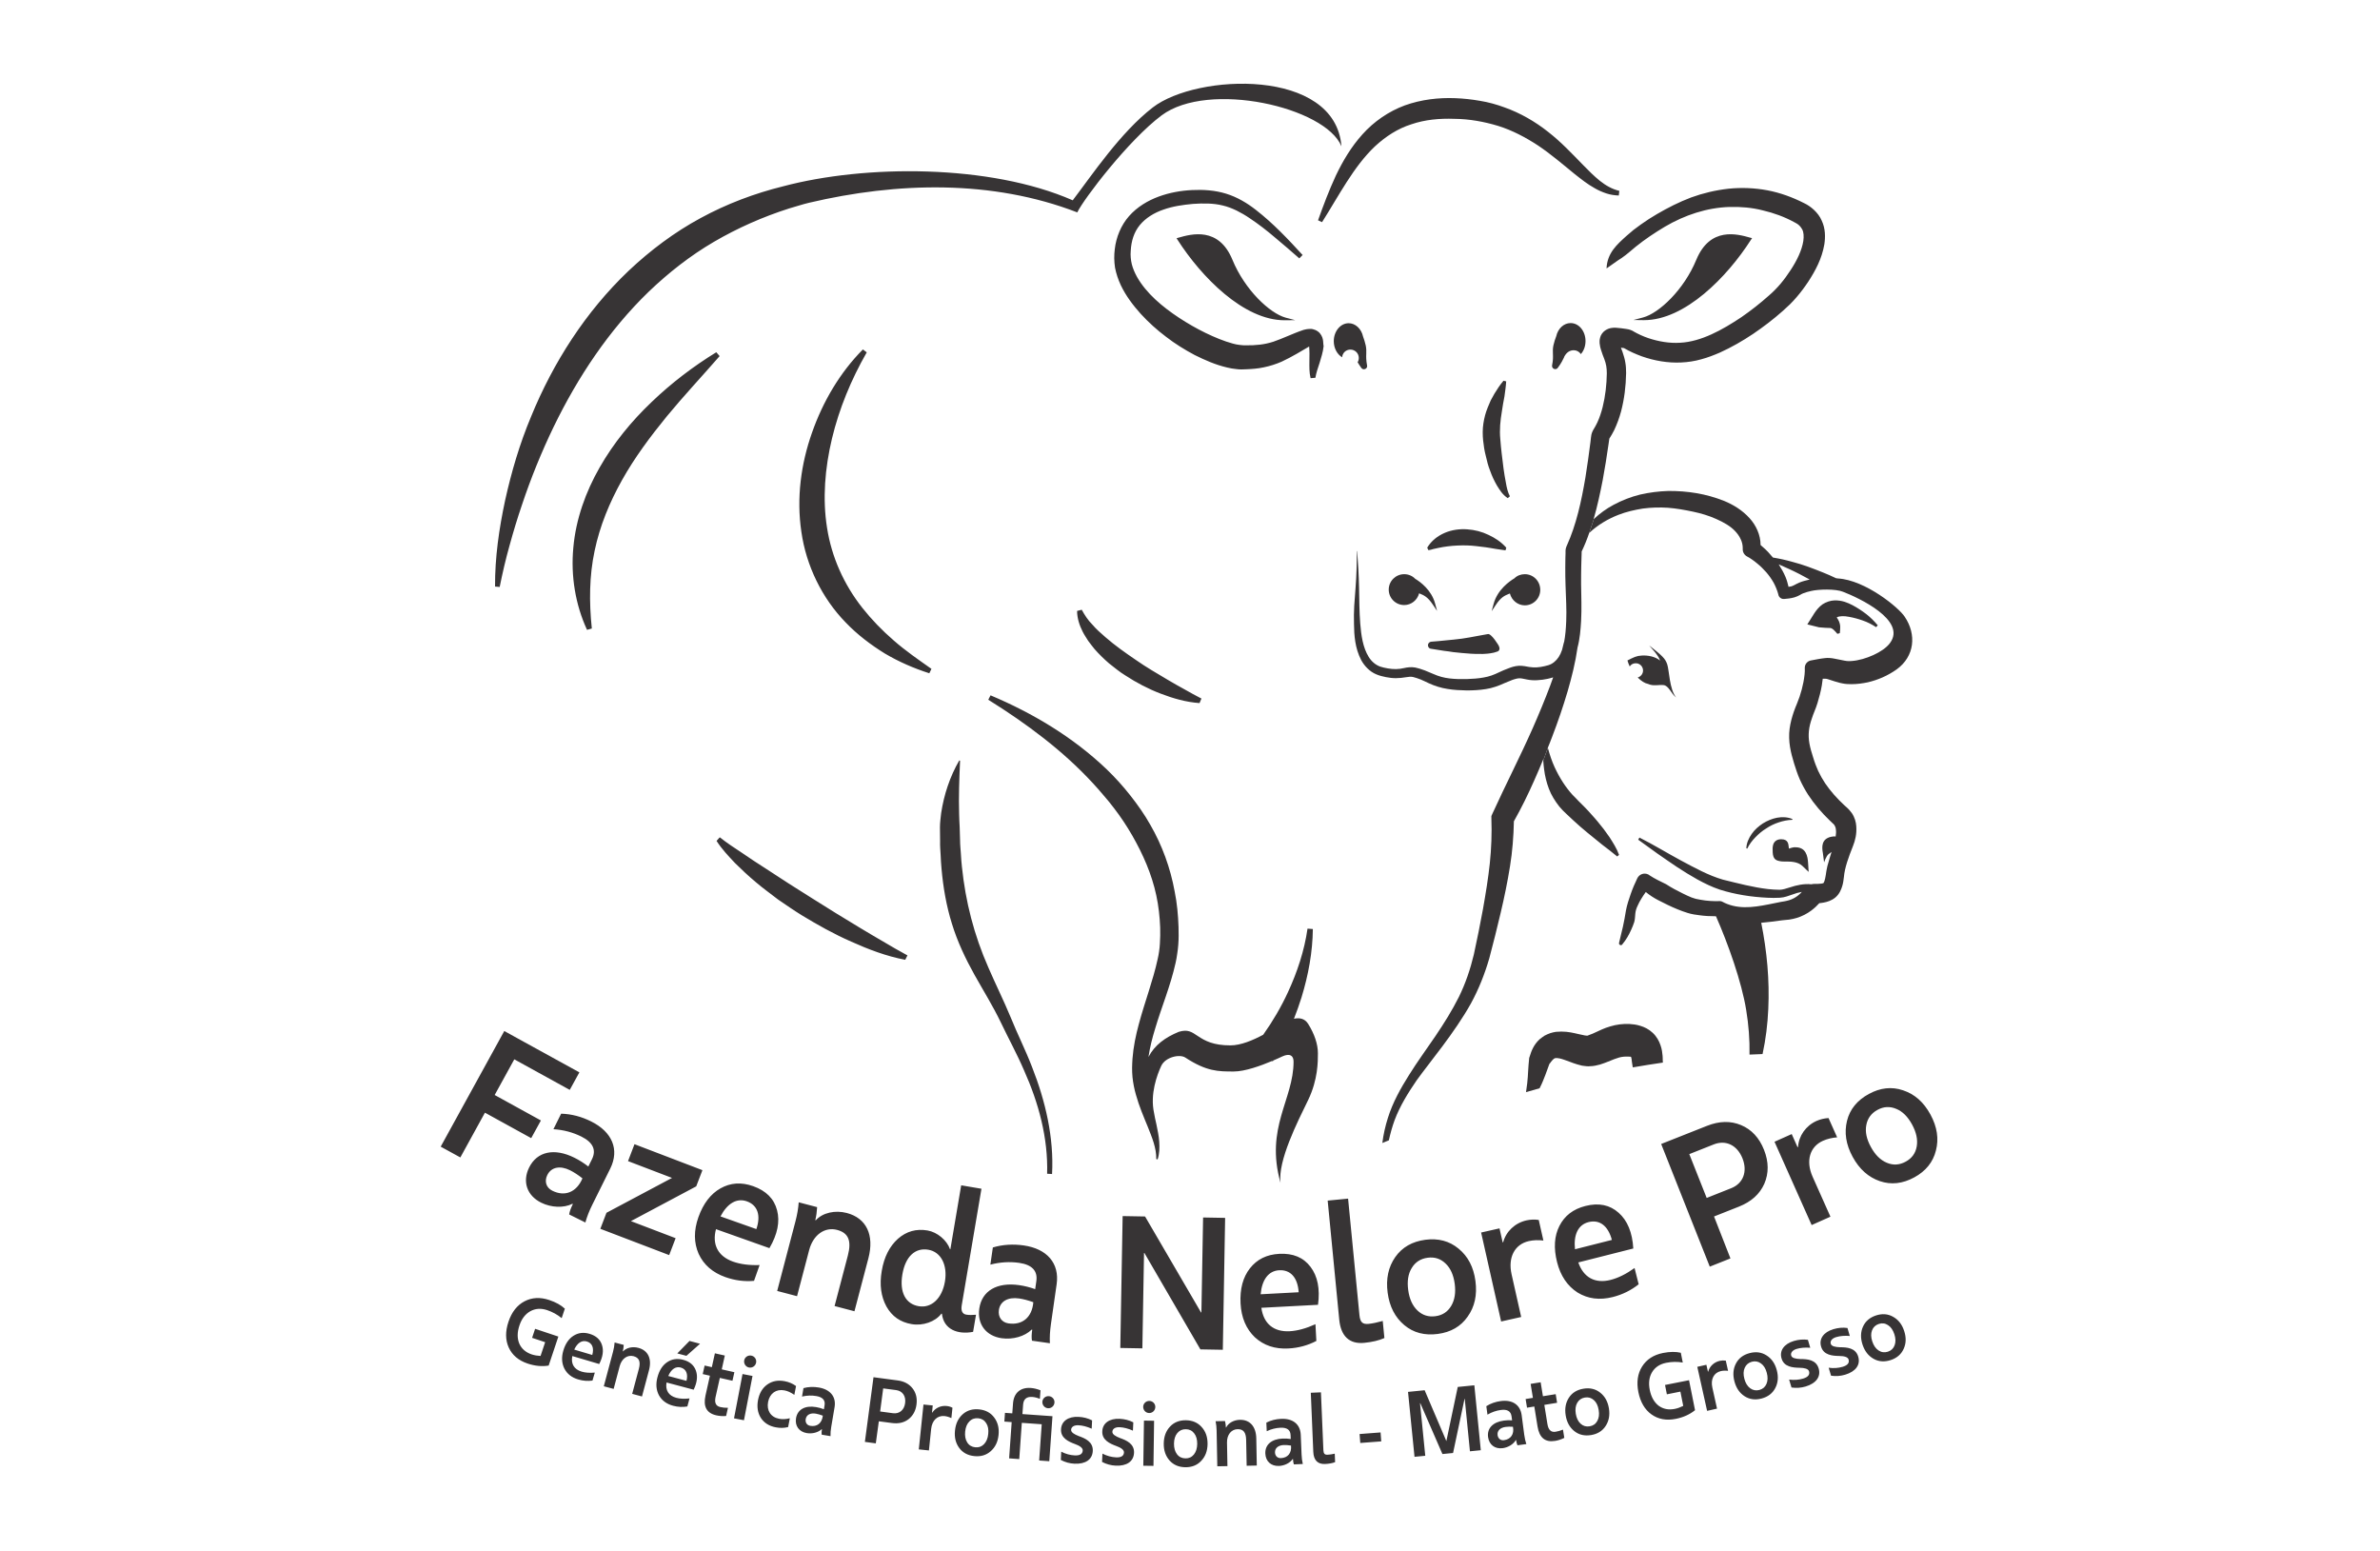 <?xml version="1.0" encoding="UTF-8"?>
<!DOCTYPE svg PUBLIC "-//W3C//DTD SVG 1.1//EN" "http://www.w3.org/Graphics/SVG/1.1/DTD/svg11.dtd">
<!-- Creator: CorelDRAW 2020 (64 Bit) -->
<svg xmlns="http://www.w3.org/2000/svg" xml:space="preserve" width="660px" height="430px" version="1.1" style="shape-rendering:geometricPrecision; text-rendering:geometricPrecision; image-rendering:optimizeQuality; fill-rule:evenodd; clip-rule:evenodd"
viewBox="0 0 66000 42994"
 xmlns:xlink="http://www.w3.org/1999/xlink"
 xmlns:xodm="http://www.corel.com/coreldraw/odm/2003">
 <defs>
  <style type="text/css">
   <![CDATA[
    .fil0 {fill:#373435}
    .fil2 {fill:#373435;fill-rule:nonzero}
    .fil1 {fill:#373435;fill-rule:nonzero}
   ]]>
  </style>
 </defs>
 <g id="Camada_x0020_1">
  <g id="_198961306736">
   <g>
    <g>
     <path class="fil0" d="M24036 9767c-436,761 -765,1562 -964,2389 -196,823 -266,1669 -137,2477 126,809 466,1569 979,2219 258,325 550,628 875,908 321,281 679,528 1041,783l-59 122c-428,-137 -846,-318 -1237,-550 -388,-240 -760,-521 -1085,-861 -654,-672 -1093,-1572 -1226,-2510 -140,-938 -11,-1887 295,-2751 303,-864 776,-1668 1411,-2307l107 81zm-4080 104c-495,568 -1000,1107 -1466,1672 -461,565 -893,1145 -1240,1765 -347,620 -617,1273 -761,1964 -147,690 -155,1410 -77,2152l-133 37c-321,-694 -454,-1491 -380,-2278 70,-790 343,-1550 731,-2226 387,-679 882,-1281 1436,-1809 550,-528 1155,-989 1798,-1384l92 107zm10042 7033c81,147 170,288 292,409 110,130 240,244 369,355 258,225 546,428 834,624 288,203 591,376 894,557 151,93 306,174 461,262l233 130c77,40 155,81 236,125l-52 126c-376,-26 -734,-130 -1078,-262 -343,-130 -672,-303 -982,-506 -159,-96 -302,-218 -450,-333 -140,-121 -277,-254 -403,-398 -59,-78 -121,-148 -177,-229 -51,-85 -107,-163 -151,-251 -89,-174 -155,-377 -155,-576l129 -33zm18541 -10316c-362,-103 -1115,-313 -1499,613 -344,835 -1034,1481 -1477,1599l-266 70 273 4c8,0 15,0 22,0 1134,0 2304,-1196 2965,-2230l30 -44 -48 -12zm-14362 613c-380,-926 -1137,-716 -1499,-613l-51 15 29 45c661,1030 1831,2229 2965,2229 7,0 14,0 22,0l273 -3 -266 -70c-439,-122 -1129,-768 -1473,-1603zm6509 7473c-207,-15 -428,14 -624,99 -196,85 -369,218 -484,410l34 70c48,-7 92,-18 136,-33l133 -29 133 -26 133 -19c173,-22 347,-29 524,-26 177,4 351,30 532,52 88,11 181,30 269,44 93,11 181,30 277,41l22 -74c-144,-162 -310,-269 -491,-354 -184,-89 -384,-141 -594,-155zm1074 -1292c-26,-133 -48,-266 -66,-399 -33,-270 -70,-539 -89,-809 -26,-262 0,-513 45,-779 18,-133 44,-269 70,-406 18,-136 40,-273 48,-417l-74 -18c-100,118 -177,236 -251,358 -33,62 -70,125 -104,188 -29,66 -59,133 -84,199 -56,137 -96,285 -119,440 -25,151 -22,328 -7,472 15,148 37,288 74,428l52 211c18,70 44,137 70,207 48,136 110,269 184,398 78,126 159,262 303,355l59 -52c-59,-111 -89,-244 -111,-376zm-2514 2665c-81,-85 -192,-129 -306,-129 -237,0 -429,192 -429,428 0,236 192,428 429,428 195,0 365,-136 413,-325 11,4 19,8 30,12 99,40 210,88 350,299l119 177 -56 -207c-99,-373 -413,-602 -550,-683zm3039 -129c-111,0 -215,40 -288,114 -137,82 -469,314 -576,705l-56 207 118 -177c141,-214 251,-258 351,-299 11,-4 26,-11 37,-15 48,188 218,329 414,329 236,0 428,-192 428,-429 0,-243 -192,-435 -428,-435zm-2681 1938c15,-37 48,-63 85,-66 137,-11 273,-22 406,-37l225 -22 222 -26c144,-22 284,-45 406,-70 74,-11 251,-45 310,-56 100,-26 303,321 303,321 37,71 29,141 -37,163 -66,26 -133,40 -192,48 -52,7 -100,15 -148,15 -48,3 -92,7 -136,3 -177,4 -344,-11 -510,-26l-243 -25c-41,-4 -82,-11 -122,-19 -41,-4 -81,-11 -122,-15 -126,-18 -247,-37 -373,-59 -55,-7 -92,-70 -74,-129zm-1694 -7727c-26,-140 -26,-236 -22,-321 3,-78 3,-148 -15,-233 -22,-92 -48,-181 -74,-247 -48,-218 -214,-369 -399,-369 -229,0 -413,225 -413,498 0,196 96,366 232,447 8,-122 107,-214 229,-214 129,0 233,103 233,232 0,45 -11,85 -33,118 25,45 59,96 103,159 18,22 44,37 70,37 11,0 26,-4 37,-7 41,-19 63,-59 52,-100zm5471 -247c63,-115 151,-174 262,-174 81,0 155,44 196,107 81,-92 129,-218 129,-362 0,-277 -185,-498 -413,-498 -189,0 -351,151 -399,365 -30,74 -56,159 -78,252 -18,84 -18,158 -14,232 3,85 7,181 -23,321 -7,41 11,82 52,100 11,4 22,7 37,7 26,0 52,-11 70,-37 100,-132 140,-225 170,-284 0,-4 4,-15 11,-29zm-29653 6379c-4,-805 111,-1602 280,-2392 174,-786 403,-1566 717,-2315 612,-1499 1513,-2913 2709,-4050 599,-565 1267,-1067 1990,-1458 724,-395 1499,-687 2293,-883 2266,-603 5731,-620 8031,388 537,-704 1323,-1881 2219,-2574 1222,-946 5065,-1099 5233,1078 -443,-1089 -3687,-1830 -4987,-859 -914,683 -2156,2311 -2339,2690 -2360,-912 -4999,-841 -7433,-268 -189,44 -370,107 -554,158 -731,233 -1433,543 -2090,927 -657,384 -1259,857 -1809,1384 -1096,1060 -1960,2356 -2636,3748 -336,697 -631,1421 -878,2163 -126,369 -240,746 -344,1126 -107,380 -195,761 -273,1148l-129 -11zm11375 10349c-525,-100 -1019,-288 -1496,-503 -480,-210 -934,-465 -1377,-734 -221,-137 -435,-285 -650,-432 -103,-78 -206,-155 -310,-236 -103,-78 -206,-159 -306,-244 -100,-85 -199,-170 -295,-259l-285 -273c-181,-192 -365,-384 -513,-616l89 -100c195,155 413,299 627,439 211,144 425,288 643,425 428,281 860,561 1296,831 432,276 871,542 1310,808 218,133 440,262 661,391 222,133 443,259 668,381l-62 122zm11588 -17160c-7,-56 -22,-130 -88,-211 -67,-81 -188,-125 -262,-122 -78,0 -141,12 -189,26 -107,33 -166,63 -240,89l-206 85c-137,59 -270,111 -395,155 -126,40 -244,66 -370,81 -125,15 -258,22 -398,19 -33,0 -74,0 -100,-4 -26,-4 -48,-4 -77,-8 -56,-7 -115,-18 -178,-36 -247,-67 -505,-174 -757,-296 -251,-122 -494,-262 -731,-417 -465,-306 -911,-679 -1170,-1137 -63,-115 -114,-233 -144,-351 -11,-59 -26,-118 -29,-181 -4,-59 -8,-129 0,-195 14,-262 88,-510 251,-709 162,-196 395,-340 653,-428 259,-93 539,-133 820,-159 284,-19 565,-22 827,44 133,30 258,81 384,140 125,63 247,133 365,214 240,159 473,340 698,532 229,188 450,384 676,580l92 -93c-403,-439 -812,-875 -1296,-1251 -240,-188 -517,-355 -827,-450 -310,-96 -635,-115 -941,-100 -311,15 -624,70 -927,181 -299,110 -594,284 -820,539 -225,254 -361,590 -398,919 -11,85 -15,162 -15,251 0,89 11,177 22,262 33,170 89,332 159,484 144,303 343,561 554,797 214,233 450,447 701,635 247,192 517,358 794,506 284,140 572,270 904,347 81,19 170,37 262,44 45,8 96,8 144,8 48,0 82,-4 122,-4 159,-7 325,-18 491,-55 166,-34 336,-89 488,-155 151,-71 288,-144 417,-218l347 -203c11,118 11,266 7,410 0,151 -7,306 33,468l133 -11c22,-136 70,-273 118,-417 41,-144 93,-288 111,-465 -11,-33 -7,-81 -15,-140zm-140 -3345c148,-414 303,-827 491,-1233 192,-403 425,-801 742,-1152 314,-351 724,-635 1174,-801 454,-163 938,-218 1396,-200 229,8 461,34 690,74 229,37 458,100 676,181 439,155 853,395 1211,679 361,281 668,610 971,920 151,155 302,306 461,435 163,130 340,233 543,281l-15 129c-118,-4 -236,-22 -347,-59 -111,-37 -221,-85 -321,-144 -203,-111 -380,-255 -554,-391 -343,-281 -672,-561 -1019,-794 -351,-229 -716,-421 -1107,-543 -392,-118 -798,-192 -1211,-195 -414,-15 -816,22 -1193,151 -376,118 -712,336 -1011,613 -595,565 -994,1358 -1466,2101l-111 -52zm-9927 14985c-23,513 -41,1004 -26,1484 0,122 11,237 15,358l11 366c0,122 14,244 22,365 7,122 15,244 29,366 100,971 336,1894 735,2798 196,454 421,905 617,1377 184,458 413,909 594,1381 369,938 609,1950 554,2965l-137 -8c30,-989 -236,-1964 -639,-2864 -195,-455 -435,-890 -653,-1348 -214,-443 -476,-864 -724,-1307 -247,-443 -472,-915 -624,-1414 -155,-495 -243,-1011 -288,-1521 -14,-129 -18,-255 -25,-384 -8,-129 -19,-255 -15,-384l-4 -384c0,-129 19,-262 33,-391 78,-517 244,-1015 502,-1462l23 7zm11123 -2791c89,163 233,318 417,395 96,41 181,59 270,78 89,18 181,29 277,29 92,0 192,-11 277,-26 85,-14 136,-18 195,-7 26,7 63,18 104,30 37,14 74,25 111,40 73,30 144,67 225,104 159,73 343,132 520,158 178,30 351,37 528,41 174,0 351,-8 532,-37 181,-26 369,-96 520,-166 78,-33 148,-63 218,-89 37,-15 74,-22 111,-33 30,-7 55,-11 81,-11 48,-4 115,15 211,33 92,19 195,26 291,19 100,-4 192,-19 281,-37 44,-11 100,-23 155,-41 -26,74 -52,148 -78,218 -151,402 -317,801 -491,1196 -350,790 -749,1562 -1107,2348l-37 81 0 63 0 0c15,428 0,834 -44,1255 -45,421 -115,842 -189,1263 -77,421 -162,842 -254,1263 -96,402 -229,797 -414,1174 -188,376 -413,734 -653,1089 -240,354 -499,705 -731,1078 -233,369 -451,760 -584,1185 -73,229 -125,461 -155,698 63,-26 122,-48 181,-74 41,-189 93,-377 159,-558 148,-395 373,-757 613,-1107 360,-502 1049,-1313 1506,-2134 214,-392 380,-812 506,-1244 111,-421 218,-842 317,-1267 100,-424 189,-853 259,-1292 66,-406 99,-834 107,-1244 207,-366 391,-742 561,-1126 85,-192 170,-388 251,-587l2 30 128 -353 -1 -2c41,-103 85,-207 122,-310 159,-414 303,-834 428,-1259 115,-395 215,-797 274,-1211 66,-247 84,-495 99,-735 19,-347 4,-694 0,-1019 0,-166 0,-332 4,-498l7 -247 4 -126 0 -37c81,-170 151,-343 210,-517l1 0 128 -386 -7 6c104,-358 181,-720 251,-1078 63,-336 115,-672 163,-1004l18 -126 4 -26c48,-77 96,-155 133,-232 81,-170 144,-344 192,-521 92,-354 133,-697 140,-1063 0,-96 -4,-196 -22,-295 -15,-100 -48,-203 -78,-292 -14,-44 -29,-81 -44,-118l52 7 33 4c162,96 325,166 495,229 347,122 720,188 1092,170 185,-8 377,-37 558,-89 181,-48 347,-114 513,-185 325,-147 631,-324 919,-516 288,-196 565,-406 827,-639 67,-59 129,-118 196,-181 66,-66 129,-133 188,-203 118,-137 225,-281 325,-432 196,-303 373,-628 443,-1030 30,-199 33,-436 -74,-661 -96,-225 -310,-399 -483,-480 -325,-166 -669,-291 -1023,-358 -354,-66 -720,-81 -1078,-44 -358,40 -705,122 -1037,243 -333,126 -646,285 -949,462 -152,88 -299,184 -440,284 -70,52 -140,104 -210,155l-199 170c-255,233 -528,465 -547,897 144,-96 277,-203 421,-291 140,-96 262,-207 388,-311 255,-206 528,-387 805,-553 557,-329 1177,-532 1801,-550 310,-8 624,18 923,96 299,70 595,177 864,324l48 26 37 22c22,15 44,30 59,48 37,34 59,71 81,107 41,78 48,192 30,322 -41,262 -181,546 -351,804 -85,130 -177,259 -277,377 -51,59 -99,115 -155,170 -55,55 -111,111 -173,162 -240,214 -495,414 -761,598 -531,355 -1118,680 -1698,709 -295,19 -598,-33 -886,-129 -140,-48 -284,-114 -406,-184l-11 -8c-15,-7 -30,-18 -45,-22 -29,-15 -62,-22 -92,-30l-66 -11 -130 -18c-48,-7 -96,-11 -158,-15 -34,0 -67,0 -115,8 -44,7 -103,22 -173,70 -70,48 -122,129 -137,195 -18,67 -18,115 -15,155 8,85 22,130 37,181 30,104 67,189 93,259 51,133 70,251 70,398 -4,307 -41,635 -115,931 -37,147 -85,295 -147,428 -30,67 -67,129 -104,192 0,0 -22,33 -33,63 -15,29 -22,59 -30,92l-11 74 -14 125c-41,333 -89,661 -141,990 -110,650 -251,1299 -513,1879l-7 15c-8,15 -11,26 -15,40 -7,26 -15,56 -15,85l0 74 -4 126 -3 254c0,170 0,340 7,510 11,343 33,668 19,993 -8,199 -23,399 -59,583l-4 0c-15,70 -33,141 -52,211 -15,37 -29,74 -44,111 -59,125 -144,221 -251,280 -56,30 -107,44 -189,63 -73,18 -147,29 -217,33 -70,4 -137,0 -211,-11 -70,-11 -170,-37 -288,-33 -59,4 -114,15 -166,29 -44,15 -88,26 -129,45 -85,29 -170,70 -244,103 -151,74 -280,122 -435,148 -152,29 -310,37 -473,44 -159,4 -325,0 -476,-18 -155,-19 -296,-56 -443,-122 -74,-30 -155,-67 -240,-100 -41,-15 -85,-29 -129,-44 -45,-11 -85,-26 -141,-37 -107,-19 -221,-4 -302,15 -82,18 -152,29 -226,29 -73,0 -147,-4 -225,-18 -77,-15 -159,-30 -218,-52 -129,-48 -240,-144 -317,-270 -159,-258 -207,-594 -233,-923 -26,-332 -26,-664 -33,-1000 -7,-336 -26,-672 -52,-1008l-7 0c-4,336 -11,672 -37,1008l-37 502c-11,170 -11,340 -7,510 4,313 26,668 199,1000l0 0zm-1200 10899c0,-248 -96,-532 -269,-809 -96,-155 -244,-177 -395,-144 77,-196 148,-395 210,-594 189,-617 307,-1256 314,-1894l-148 -11c-88,613 -284,1203 -542,1761 -192,417 -425,812 -687,1181 -281,151 -620,295 -908,295 -480,0 -709,-129 -897,-254 -189,-126 -288,-196 -536,-122 -376,155 -668,365 -841,698 40,-266 107,-532 188,-794 173,-587 421,-1170 565,-1817 18,-81 33,-162 44,-247 15,-81 22,-170 30,-255 14,-169 11,-328 7,-494 -11,-329 -41,-657 -107,-982 -118,-650 -347,-1281 -676,-1850 -162,-288 -350,-554 -553,-812 -204,-259 -421,-499 -654,-724 -938,-897 -2056,-1561 -3223,-2053l-63 122c1067,665 2071,1414 2898,2311 104,111 203,226 303,344 100,114 196,232 288,354 185,240 351,491 502,753 299,521 543,1075 668,1662 63,291 96,590 108,893 3,148 3,303 -8,447 -4,70 -11,140 -22,214 -7,70 -26,144 -41,218 -125,583 -354,1174 -520,1794 -85,310 -152,635 -177,964 -4,85 -11,166 -11,251 0,88 3,173 11,258 18,170 51,336 96,491 88,318 214,609 332,897 114,288 236,572 232,886l37 8c52,-155 56,-325 45,-488 -11,-162 -45,-321 -78,-480 -15,-62 -29,-121 -40,-181 -8,-44 -15,-88 -26,-140 -115,-524 85,-1056 199,-1303 115,-247 510,-332 665,-233 594,388 911,388 1347,388 310,0 757,-162 1063,-292l19 11c4,-7 11,-18 15,-25 107,-45 192,-85 247,-111 218,-100 314,-19 314,144 0,1056 -794,1827 -362,3359 -78,-609 473,-1694 772,-2307 265,-557 265,-1045 265,-1288z"/>
    </g>
    <g>
     <path class="fil1" d="M51751 17022c-122,-93 -240,-170 -377,-244 -137,-70 -295,-140 -506,-133 -103,4 -225,41 -325,107 -99,70 -170,159 -229,248l-195 310 325 81 0 0c114,11 232,18 291,18 34,-3 67,11 107,45 37,33 74,74 111,118l67 -19c7,-55 11,-110 11,-173 0,-59 -19,-140 -63,-211 -11,-18 -22,-33 -33,-51 3,-4 7,-4 11,-8 70,-33 195,-37 321,-11 129,22 266,59 391,104 129,44 251,107 369,184l45 -51c-96,-115 -203,-222 -321,-314zm-1769 6985c-129,-122 -336,-122 -472,-122 -48,0 -85,0 -115,-4l-18 -3c-118,-19 -207,-48 -218,-244 -4,-78 -7,-155 15,-222 29,-88 103,-140 203,-144 11,0 18,0 26,0 184,0 192,137 199,203 0,19 4,37 7,56 11,-4 22,-8 34,-11 33,-11 70,-22 107,-26 14,0 25,0 40,0 288,0 340,236 351,443l15 240 -174 -166zm-3747 -5586c-55,-166 -137,-240 -502,-528 51,63 262,277 303,421 -133,-115 -348,-151 -510,-140 -144,7 -221,48 -395,136 15,56 37,111 63,166 33,-51 88,-85 155,-88 111,-8 207,77 214,188 7,96 -59,181 -148,207 96,96 200,162 285,177 155,70 288,18 432,33 144,15 206,233 350,344 -188,-226 -192,-750 -247,-916zm2193 5098c4,-144 66,-280 148,-398 81,-118 192,-214 310,-292 121,-74 254,-133 398,-159 141,-26 292,-18 421,37l0 22c-133,4 -258,30 -380,71 -122,40 -240,96 -347,169 -111,67 -210,152 -299,244 -89,92 -170,196 -225,314l-26 -8zm-5632 -2432c4,79 14,161 24,243 22,181 66,362 133,539 66,177 170,340 288,491l96 107c33,33 63,63 96,93l192 180c129,119 262,237 398,347l410 333c141,107 281,214 414,325l51 -45c-66,-184 -169,-339 -265,-491l-159 -221 -166 -207c-56,-70 -115,-133 -174,-199 -59,-63 -114,-133 -177,-192l-185 -185 -88 -92 -74 -74c-188,-207 -354,-458 -498,-768 -78,-169 -137,-349 -188,-537l-128 353zm1276 -6314c236,-221 516,-387 812,-502 217,-85 446,-136 675,-173 229,-30 465,-37 694,-22 233,18 462,59 691,107 229,48 450,114 653,206 200,89 392,196 521,336 66,70 118,144 155,226 37,77 55,162 55,239l0 41c0,81 48,159 126,199l0 0c29,15 88,48 133,82 48,33 96,70 140,107 92,74 177,159 255,247 77,89 144,185 203,288 55,103 99,210 129,321l4 19c18,70 85,118 158,110l0 1c89,-8 181,-15 285,-45 51,-15 107,-40 147,-62 41,-23 67,-41 100,-52 63,-26 137,-44 218,-63 195,-48 679,-63 882,22 428,163 1776,790 1303,1422 -44,62 -114,125 -192,181 -162,114 -361,203 -568,262 -104,29 -207,48 -303,55 -48,4 -92,4 -133,0l-26 -4 -44 -7 -89 -18 -188 -37c-66,-15 -184,-26 -255,-15 -144,15 -254,40 -380,63l-18 3c-96,19 -166,104 -166,203l0 0c7,118 -12,259 -37,395 -26,137 -63,274 -107,406 -23,67 -48,133 -74,196 -30,70 -59,144 -85,218 -52,151 -96,310 -118,476 -22,166 -15,340 11,502 26,163 70,314 114,462 45,140 93,295 159,443 66,147 144,288 229,421 173,265 380,505 605,720l85 81c19,15 19,18 26,26 4,7 11,11 15,18 18,30 37,70 40,126 8,55 4,121 -7,188 0,0 -4,0 -4,0 -29,-4 -66,-4 -99,4 -11,3 -26,3 -37,7 -251,63 -248,273 -214,450l33 255c0,0 59,-173 122,-225 26,-22 55,-44 85,-63 -19,56 -34,111 -52,170 -22,70 -41,144 -63,221 -11,41 -18,82 -26,126 -3,18 -7,55 -11,70l-7 48c-11,63 -22,129 -37,170 -15,44 -30,63 -30,59 4,-4 -14,11 -66,15 -48,7 -114,7 -181,7 -29,0 -55,4 -85,11 -207,-22 -417,26 -594,85 -104,33 -207,67 -288,67 -100,0 -211,-8 -318,-19 -421,-48 -845,-162 -1255,-262 -395,-114 -783,-328 -1163,-531 -384,-207 -757,-436 -1152,-636l-33 60 532 384c181,125 361,251 542,372 185,122 373,237 569,347 196,107 399,207 620,281 222,70 432,118 654,155 221,37 443,59 668,70 114,4 221,8 340,0 140,-7 243,-55 347,-88 88,-34 177,-59 265,-74 -22,26 -48,52 -70,70 -66,59 -136,103 -218,137 -40,18 -84,29 -129,40l-70 15 -92 15c-122,22 -233,48 -347,70 -226,44 -443,81 -665,77 -218,-3 -432,-51 -620,-155 -19,-7 -37,-14 -59,-14 -174,7 -362,-4 -539,-37 -44,-8 -89,-19 -133,-26 -37,-11 -74,-22 -115,-37 -81,-33 -162,-70 -243,-111 -159,-77 -318,-162 -465,-258 -159,-78 -318,-152 -462,-248l-4 -3c-7,-8 -18,-11 -29,-19 -115,-55 -247,-7 -303,107 -70,144 -133,292 -184,440 -52,147 -100,295 -130,450 -25,151 -51,306 -85,454 -33,148 -70,299 -107,447 -3,18 0,40 19,51 22,19 55,15 70,-7l4 -7c103,-122 181,-259 243,-399 30,-70 63,-140 85,-214 22,-74 22,-155 30,-233 7,-77 29,-151 63,-218 29,-70 66,-136 107,-203 37,-62 77,-121 121,-181 108,89 222,163 344,226 173,88 347,177 531,251 93,37 185,74 285,103 48,15 107,30 170,41 51,7 99,14 151,22 155,22 303,29 465,29 336,761 713,1824 838,2599 67,407 100,820 92,1237 122,-7 240,-11 362,-15 89,-409 141,-830 159,-1255 37,-794 -37,-1595 -196,-2385 85,-7 170,-15 251,-26l340 -44 185 -18c70,-11 144,-26 214,-48 144,-45 280,-115 398,-203 89,-67 167,-141 222,-204 41,-3 81,-11 126,-18 92,-18 217,-52 324,-144 111,-96 155,-214 185,-306 30,-96 37,-178 48,-259 22,-258 129,-550 251,-856 63,-159 107,-333 92,-550 -7,-111 -40,-240 -121,-362 -23,-30 -45,-59 -71,-89 -26,-26 -59,-63 -66,-66l-78 -70c-199,-185 -380,-388 -528,-606 -73,-111 -136,-221 -192,-340 -25,-59 -51,-118 -73,-177 -23,-59 -48,-136 -67,-199 -44,-137 -81,-262 -103,-384 -22,-122 -26,-233 -15,-347 11,-115 41,-236 85,-358 18,-63 44,-122 70,-189 33,-77 59,-155 85,-236 48,-159 89,-314 118,-480 11,-62 19,-125 26,-188 26,0 52,0 70,0 48,0 33,4 89,18 48,15 110,37 173,56l93 26 48 14 70 15c88,19 173,22 254,22 159,0 307,-22 451,-51 284,-67 550,-181 801,-358 499,-360 557,-968 225,-1459 -159,-251 -1093,-1019 -1853,-1063 -19,-4 -33,-4 -52,-7 -118,-56 -240,-111 -362,-159 -277,-111 -553,-218 -841,-292 -181,-52 -362,-92 -547,-122 -44,-51 -88,-103 -136,-155 -48,-51 -100,-99 -156,-147 -18,-15 -36,-30 -51,-45 0,-284 -129,-550 -303,-742 -203,-225 -454,-376 -705,-480 -510,-203 -1023,-280 -1551,-277 -262,8 -524,41 -782,100 -255,63 -502,159 -735,284 -200,106 -383,240 -547,393l-128 386zm5541 1001c196,89 384,188 572,292 -11,3 -22,3 -29,7 -85,22 -174,41 -266,81 -44,19 -92,44 -126,63 -33,18 -55,26 -85,37 -25,7 -51,11 -81,15 -22,-96 -48,-189 -85,-277 -51,-122 -118,-237 -188,-347 89,40 188,85 288,129zm-6919 14398c4,-11 11,-18 15,-29 59,-115 104,-233 148,-347l122 -333 -11 37c55,-81 110,-147 151,-162 41,-7 59,-7 133,7 70,15 170,52 288,96 59,22 125,48 203,70 37,11 85,23 129,34 26,3 55,7 85,11 30,3 52,7 92,7 37,0 74,-4 115,-7 33,-4 48,-8 74,-11 44,-8 88,-19 129,-30 85,-26 159,-55 225,-81 133,-56 229,-92 310,-115 81,-22 163,-29 248,-25 40,0 66,3 81,7 3,15 7,33 15,59l3 33 8 63c7,41 11,81 18,114 0,8 4,15 4,23 277,-48 557,-93 834,-133l0 -11c-4,-30 -4,-56 -4,-78l0 -33 -3 -63c-8,-88 -19,-188 -59,-299 -37,-111 -107,-240 -214,-340 -108,-103 -233,-162 -344,-195 -114,-37 -214,-45 -306,-52 -177,-7 -358,15 -528,67 -170,48 -310,121 -417,169 -52,26 -100,45 -141,59 -22,8 -40,15 -59,23l-22 7c4,0 11,0 15,0 7,4 0,0 -4,0 -3,0 -7,0 -15,0 -22,-4 -37,-4 -62,-7 -48,-11 -111,-23 -174,-37 -133,-30 -284,-70 -476,-70 -52,0 -100,3 -151,7 -56,11 -107,18 -159,37 -56,22 -107,40 -159,70 -48,33 -96,66 -137,100 -166,155 -228,325 -276,483l-12 34 0 3c-14,122 -22,248 -29,362 -4,118 -15,229 -26,340 -11,81 -22,162 -33,243 129,-37 251,-74 376,-107l0 0zm2526 -893c3,4 3,7 7,15 0,0 0,0 0,0 -11,-15 -15,-26 -7,-15z"/>
    </g>
   </g>
   <path class="fil2" d="M16067 29731l-1538 -846 -545 -300 -1763 3206 545 299 682 -1241 1283 706 269 -490 -1282 -706 544 -989 1538 847 267 -486zm-1060 3613c281,139 624,152 865,32l14 7c-56,113 -91,206 -102,288l449 223c42,-154 106,-320 195,-498l495 -997c262,-529 51,-1019 -530,-1307 -266,-133 -545,-207 -832,-215l-214 430c283,18 540,88 774,204 323,160 422,373 294,630l-100 201c-122,-95 -251,-177 -386,-244 -557,-277 -1034,-175 -1255,270 -195,393 -60,781 333,976zm310 -331c-174,-86 -225,-263 -139,-436 109,-220 354,-268 630,-131 108,54 223,128 344,224 -165,391 -494,513 -835,343zm3240 1785l179 -469 -1240 -473 1811 -964 172 -449 -1884 -720 -179 469 1220 466 -1818 967 -170 444 1909 729zm1558 610c266,94 532,128 795,104l155 -438c-286,10 -530,-22 -737,-95 -418,-148 -586,-474 -473,-900l1482 526c226,-386 295,-738 212,-1051 -82,-317 -302,-539 -662,-667 -330,-117 -631,-96 -908,61 -271,153 -476,419 -611,798 -131,369 -129,708 6,1016 141,306 387,520 741,646zm-135 -1683c189,-360 450,-517 731,-418 300,107 394,389 264,770l-995 -352zm2123 2212l336 -1279c112,-425 435,-648 774,-559 308,81 409,292 299,711l-368 1400 551 145 387 -1471c168,-642 -54,-1111 -600,-1254 -324,-85 -668,-8 -858,201l-15 -4c27,-106 43,-226 51,-359l-511 -134c-12,169 -42,345 -90,527l-507 1931 551 145zm3180 775c309,53 652,-64 823,-290l15 3c48,437 442,583 864,501l81 -474c-103,9 -193,10 -270,-3 -108,-18 -152,-105 -126,-260l547 -3231 -562 -95 -300 1773 -10 -2c-90,-253 -355,-473 -623,-519 -314,-53 -586,23 -823,232 -232,210 -382,503 -447,889 -66,386 -20,712 130,987 154,275 387,436 701,489zm195 -497c-365,-61 -538,-387 -454,-882 83,-495 354,-746 719,-684 351,59 538,425 461,883 -80,469 -375,743 -726,683zm2300 888c310,44 641,-51 832,-240l15 3c-18,124 -22,223 -7,305l497 71c-9,-159 1,-338 29,-534l158 -1102c84,-584 -270,-984 -911,-1076 -295,-42 -583,-26 -858,56l-69 476c274,-71 540,-86 799,-49 357,52 517,222 476,507l-32 222c-145,-52 -293,-89 -443,-111 -616,-88 -1036,157 -1107,649 -62,434 186,760 621,823zm191 -411c-191,-27 -296,-180 -269,-371 35,-243 253,-365 559,-321 118,17 251,52 396,104 -34,423 -308,642 -686,588zm5347 -304l-10 0 -1552 -2661 -622 -11 -65 3657 612 11 46 -2644 11 0 1552 2672 622 11 64 -3657 -611 -11 -47 2633zm2414 999c281,-15 539,-86 774,-209l-25 -464c-261,118 -498,183 -717,195 -444,23 -723,-213 -783,-650l1571 -83c60,-442 -11,-794 -207,-1051 -197,-262 -486,-382 -867,-362 -350,18 -620,153 -816,404 -191,245 -279,569 -258,971 21,392 153,704 395,937 248,228 557,332 933,312zm-771 -1503c37,-405 217,-650 515,-666 318,-17 513,208 540,610l-1055 56zm3386 740c-148,41 -282,70 -391,81 -167,16 -235,-41 -255,-244l-315 -3229 -566 55 321 3303c45,457 282,681 693,641 223,-22 408,-66 559,-133l-46 -474zm1527 360c358,-47 637,-206 827,-479 196,-274 268,-600 217,-988 -52,-389 -207,-684 -468,-898 -255,-213 -566,-293 -923,-246 -363,49 -642,207 -833,480 -190,273 -263,599 -211,988 52,388 207,684 462,898 255,214 567,293 929,245zm-566 -652c-139,-134 -223,-323 -255,-567 -33,-243 -2,-448 98,-609 99,-166 250,-260 442,-285 192,-26 357,26 496,160 138,130 221,319 254,562 32,244 1,448 -98,614 -99,166 -245,260 -436,285 -192,26 -362,-26 -501,-160zm2878 182l-266 -1183c-106,-469 86,-833 478,-921 128,-29 266,-33 404,-16l-129 -571c-116,-17 -233,-12 -340,12 -321,72 -568,310 -646,606l-15 3 -87 -387 -510 115 555 2467 556 -125zm2539 -553c273,-69 512,-189 719,-354l-114 -451c-233,167 -453,276 -666,330 -431,109 -751,-69 -894,-485l1525 -386c-26,-446 -164,-778 -407,-991 -244,-219 -551,-282 -921,-188 -339,86 -578,270 -722,555 -140,277 -163,612 -64,1002 96,380 286,661 569,843 287,175 610,217 975,125zm-1047 -1325c-43,-404 87,-680 376,-753 309,-78 544,105 647,494l-1023 259zm4311 254l-455 -1163 690 -273c345,-137 576,-347 704,-633 126,-292 125,-607 -8,-942 -132,-335 -347,-565 -637,-686 -290,-121 -602,-115 -947,22l-1268 502 1348 3401 573 -228zm-1141 -2892l680 -270c336,-132 650,24 795,388 144,364 22,694 -313,827l-680 270 -482 -1215zm3914 1735l-494 -1107c-196,-439 -80,-834 287,-998 119,-53 254,-85 393,-95l-239 -535c-117,7 -230,35 -331,79 -300,134 -495,416 -513,721l-15 7 -162 -363 -477 213 1030 2310 521 -232zm2325 -1090c316,-172 520,-420 600,-744 85,-325 35,-655 -152,-1000 -188,-344 -438,-564 -758,-670 -315,-108 -634,-71 -950,101 -322,175 -526,423 -606,747 -79,323 -30,653 157,997 188,344 439,565 753,673 315,108 634,71 956,-104zm-763 -406c-178,-75 -324,-222 -441,-438 -118,-215 -162,-417 -127,-603 34,-191 141,-333 311,-425 169,-93 342,-103 520,-28 176,71 321,218 439,434 117,216 162,417 129,608 -34,191 -136,330 -306,422 -170,93 -347,106 -525,30z"/>
   <path class="fil2" d="M14631 37805c204,68 399,87 584,56l269 -804 -645 -215 -83 250 362 121 -128 382c-88,-5 -171,-19 -244,-43 -169,-57 -283,-158 -346,-301 -60,-146 -59,-314 5,-503 61,-184 163,-316 300,-393 141,-78 297,-88 466,-32 152,51 287,126 405,223l88 -262c-104,-98 -248,-179 -432,-240 -253,-85 -483,-72 -688,36 -206,109 -354,299 -443,566 -90,267 -88,508 8,717 96,209 270,357 522,442zm1404 441c133,40 265,49 395,31l65 -221c-141,12 -262,4 -366,-27 -211,-63 -302,-219 -258,-432l746 221c101,-197 126,-373 77,-525 -49,-154 -163,-258 -344,-312 -166,-49 -314,-31 -447,54 -130,83 -224,219 -281,410 -55,186 -45,353 30,502 77,147 204,246 383,299zm-111 -828c84,-182 208,-267 350,-225 151,45 204,182 150,374l-500 -149zm1093 1090l168 -632c56,-210 216,-319 384,-275 152,41 202,145 147,352l-185 692 272 73 194 -727c85,-317 -24,-550 -294,-621 -160,-43 -330,-6 -425,97l-7 -2c14,-52 21,-111 26,-177l-253 -67c-6,83 -21,170 -45,260l-255 954 273 73zm2018 -917l378 -335 -292 -78 -339 346 253 67zm-370 1384c135,36 267,42 396,20l60 -223c-141,16 -263,11 -367,-17 -213,-57 -308,-211 -270,-425l752 200c96,-199 116,-375 63,-526 -53,-153 -170,-254 -353,-303 -167,-44 -315,-22 -445,66 -128,86 -218,225 -269,418 -50,187 -36,354 42,501 82,145 212,241 391,289zm-133 -825c79,-185 202,-273 344,-235 152,41 210,177 161,370l-505 -135zm1333 1091c83,19 174,26 271,18l51 -227c-77,2 -147,-6 -213,-21 -123,-27 -166,-122 -130,-281l118 -527 350 79 53 -237 -350 -79 85 -383 -275 -62 -85 384 -200 -45 -53 237 200 45 -123 550c-68,305 31,489 301,549zm773 -1526c-18,94 42,182 133,200 91,17 179,-42 197,-136 17,-89 -42,-177 -133,-194 -92,-18 -180,42 -197,130zm-283 1609l276 53 237 -1228 -277 -53 -236 1228zm1157 249c119,23 233,22 344,-7l47 -244c-108,27 -206,32 -300,14 -231,-45 -348,-231 -303,-467 46,-236 223,-365 454,-320 87,16 179,58 274,124l47 -244c-92,-68 -197,-112 -316,-135 -186,-35 -344,-5 -481,92 -134,95 -220,239 -257,430 -36,190 -10,356 78,496 92,139 228,226 413,261zm860 160c153,26 317,-17 414,-108l7 1c-10,61 -13,111 -7,151l245 41c-3,-79 4,-167 21,-263l92 -543c48,-288 -122,-490 -438,-543 -145,-25 -288,-20 -425,17l-40 234c137,-32 269,-36 396,-14 176,30 253,116 229,256l-18 110c-72,-28 -144,-48 -218,-60 -303,-52 -514,65 -555,307 -36,214 83,378 297,414zm99 -201c-94,-15 -144,-92 -128,-186 20,-120 129,-178 280,-152 58,10 123,29 195,56 -23,209 -161,314 -347,282zm1816 486l84 -612 363 48c182,24 333,-10 457,-103 125,-96 201,-232 224,-408 24,-177 -13,-328 -109,-450 -96,-123 -232,-196 -414,-220l-669 -89 -239 1793 303 41zm205 -1524l359 47c177,24 275,167 249,360 -25,192 -158,304 -335,281l-358 -48 85 -640zm1268 1720l62 -596c24,-237 172,-377 370,-357 64,7 129,27 191,57l30 -288c-52,-27 -107,-43 -161,-48 -162,-17 -315,55 -398,182l-8 -1 20 -196 -257 -26 -130 1244 281 29zm1259 157c177,19 330,-25 453,-134 126,-109 199,-258 219,-451 20,-192 -21,-352 -121,-485 -98,-132 -238,-207 -416,-225 -180,-19 -332,25 -456,134 -123,109 -195,258 -215,450 -21,193 20,353 118,486 98,132 238,207 418,225zm-197 -379c-51,-81 -69,-181 -57,-302 13,-121 51,-216 118,-281 67,-69 150,-96 245,-87 96,10 169,54 220,135 52,78 70,179 57,300 -12,121 -51,215 -118,284 -66,68 -147,96 -242,86 -96,-10 -172,-54 -223,-135zm1443 462l71 -1005 552 39 -71 1005 281 20 88 -1248 -833 -59 19 -260c11,-155 96,-227 254,-215 64,4 135,22 211,53l17 -237c-96,-38 -185,-59 -268,-65 -286,-21 -473,135 -494,431l-20 273 -203 -14 -17 242 203 15 -71 1005 281 20zm641 -1592c-6,95 63,175 156,182 93,7 173,-63 180,-158 6,-91 -66,-171 -156,-177 -93,-7 -173,63 -180,153l0 0zm890 1720c307,14 497,-116 508,-354 12,-253 -211,-349 -389,-412 -120,-47 -215,-100 -212,-175 4,-83 86,-131 203,-125 113,5 236,37 368,95l11 -230c-117,-60 -242,-92 -379,-98 -286,-14 -471,123 -482,342 -17,248 217,349 387,412 122,44 218,103 214,178 -4,98 -79,144 -221,137 -127,-6 -252,-40 -375,-103l-11 229c118,63 246,98 378,104zm1143 54c307,14 497,-116 509,-354 12,-253 -212,-349 -390,-412 -119,-47 -215,-100 -211,-175 4,-83 86,-131 202,-125 114,5 237,37 368,95l11 -230c-116,-60 -241,-91 -378,-98 -287,-14 -472,123 -482,342 -17,248 216,349 387,412 122,44 217,103 214,178 -5,98 -79,144 -221,137 -127,-6 -252,-40 -376,-103l-11 230c119,62 247,97 378,103zm763 -1632c-1,96 73,172 166,173 93,1 169,-73 170,-168 1,-91 -72,-167 -166,-168 -93,-1 -169,73 -170,163zm3 1634l282 4 17 -1251 -281 -4 -18 1251zm1165 42c178,2 327,-55 439,-175 116,-120 175,-274 178,-468 2,-194 -52,-349 -164,-472 -110,-124 -256,-185 -435,-188 -180,-2 -329,55 -441,175 -113,120 -172,274 -175,468 -3,194 52,350 161,473 110,123 256,184 437,187zm-230 -360c-58,-76 -85,-174 -84,-296 2,-121 32,-219 92,-291 61,-74 141,-109 237,-107 96,1 173,38 231,114 58,73 85,172 84,293 -2,122 -32,219 -92,294 -61,74 -139,109 -234,107 -96,-1 -176,-38 -234,-114zm1398 329l-12 -654c-4,-217 120,-367 293,-370 157,-3 234,83 238,298l14 716 281 -6 -14 -752c-6,-328 -175,-521 -454,-516 -166,3 -319,86 -382,212l-7 0c-1,-54 -10,-114 -24,-178l-261 5c17,82 26,170 28,263l19 987 281 -5zm1428 -5c155,-6 307,-83 382,-192l8 0c3,62 10,111 24,149l248 -11c-18,-77 -30,-164 -34,-262l-23 -550c-13,-292 -221,-454 -542,-440 -147,6 -285,40 -412,105l11 238c126,-60 254,-91 383,-97 179,-7 272,61 278,203l5 111c-76,-12 -151,-17 -226,-13 -307,13 -489,170 -479,416 9,217 160,352 377,343zm55 -217c-95,4 -160,-60 -164,-156 -5,-121 90,-200 242,-207 59,-2 127,3 202,15 22,209 -91,340 -280,348zm1493 -123c-75,16 -141,27 -196,29 -82,4 -114,-26 -119,-127l-68 -1603 -281 12 69 1640c10,227 121,344 325,335 111,-5 203,-22 280,-51l-10 -235zm1290 -341l-19 -248 -582 44 19 248 582 -44zm2121 -1509l-316 1501 -602 -1410 -461 46 180 1800 298 -29 -145 -1456 8 -1 613 1409 295 -29 318 -1502 6 0 144 1455 301 -30 -179 -1800 -460 46zm1247 1697c154,-20 298,-110 364,-225l7 -1c9,61 20,109 38,146l246 -33c-25,-75 -45,-161 -58,-258l-72 -546c-39,-289 -261,-432 -579,-389 -146,19 -281,66 -401,142l32 235c120,-71 245,-113 373,-130 177,-24 276,36 295,177l15 110c-77,-5 -152,-3 -226,7 -305,40 -472,214 -440,457 29,215 191,337 406,308zm36 -221c-95,13 -165,-46 -178,-140 -16,-121 71,-208 223,-228 59,-8 126,-9 203,-4 40,206 -61,347 -248,372zm1414 20c84,-13 171,-41 258,-84l-37 -229c-71,30 -139,48 -205,59 -125,21 -200,-51 -226,-212l-86 -533 354 -58 -39 -239 -354 57 -63 -387 -278 45 63 387 -202 33 39 240 202 -33 90 556c50,309 211,443 484,398zm1000 -162c176,-29 312,-111 402,-249 92,-138 124,-300 93,-492 -32,-191 -113,-335 -244,-437 -129,-102 -284,-137 -460,-108 -179,29 -315,111 -405,249 -90,138 -121,300 -90,491 31,192 112,335 241,438 129,102 284,137 463,108zm-290 -315c-70,-64 -114,-156 -134,-276 -19,-120 -7,-222 40,-303 47,-83 120,-132 214,-147 95,-16 177,8 248,72 70,62 114,154 133,274 20,120 8,222 -39,305 -47,84 -117,132 -212,147 -94,16 -179,-7 -250,-72zm2638 -134c211,-42 390,-123 535,-241l-166 -831 -666 132 51 259 375 -75 79 396c-79,39 -158,68 -234,83 -175,35 -323,4 -450,-89 -124,-97 -206,-244 -245,-439 -38,-190 -16,-355 65,-490 84,-138 214,-224 389,-259 157,-32 312,-34 462,-8l-54 -271c-138,-33 -304,-32 -494,6 -261,52 -455,178 -579,374 -124,196 -159,434 -104,711 56,276 176,484 363,618 188,134 412,176 673,124zm1145 -284l-130 -585c-52,-232 43,-412 237,-456 63,-14 131,-16 199,-7l-63 -283c-57,-8 -115,-6 -168,6 -159,36 -281,153 -320,299l-7 2 -43 -192 -252 57 272 1221 275 -62zm1238 -281c173,-46 299,-141 376,-287 78,-147 93,-312 43,-499 -50,-187 -145,-322 -286,-410 -139,-89 -296,-108 -469,-62 -175,46 -302,142 -378,288 -76,146 -91,310 -41,497 50,188 145,323 284,412 139,88 296,108 471,61zm-319 -284c-77,-57 -130,-145 -161,-262 -31,-117 -29,-220 10,-305 38,-87 106,-143 198,-168 93,-24 177,-9 254,48 76,54 129,142 160,259 31,118 29,220 -9,307 -38,88 -104,143 -196,168 -93,24 -179,10 -256,-47zm1536 -48c295,-88 431,-275 363,-502 -72,-243 -315,-260 -503,-260 -129,-5 -237,-24 -258,-96 -24,-79 38,-151 150,-185 108,-32 235,-43 378,-32l-65 -220c-130,-18 -259,-7 -390,32 -275,82 -404,272 -341,483 66,239 319,257 501,260 130,2 239,26 261,97 28,95 -28,162 -164,203 -121,36 -251,45 -388,27l66 220c132,20 264,10 390,-27zm1098 -328c294,-88 430,-274 362,-502 -72,-242 -314,-259 -503,-259 -129,-5 -237,-24 -258,-96 -24,-79 38,-152 150,-185 109,-33 235,-43 378,-32l-65 -221c-130,-18 -259,-6 -390,33 -275,82 -404,272 -341,482 66,239 319,258 501,261 130,1 239,25 261,97 28,94 -27,162 -164,203 -121,36 -250,45 -388,26l66 221c132,20 264,10 391,-28zm1263 -405c169,-56 290,-158 358,-308 70,-151 76,-316 15,-501 -60,-184 -163,-313 -309,-393 -143,-81 -302,-91 -471,-36 -172,57 -293,159 -361,309 -68,151 -73,316 -13,500 61,184 163,313 307,394 143,81 302,91 474,35zm-335 -266c-80,-52 -138,-137 -176,-252 -38,-115 -41,-218 -7,-305 33,-90 98,-149 188,-179 91,-30 176,-20 256,33 79,50 137,135 175,250 38,115 41,218 8,307 -33,90 -95,149 -186,179 -91,29 -178,20 -258,-33z"/>
  </g>
 </g>
</svg>
